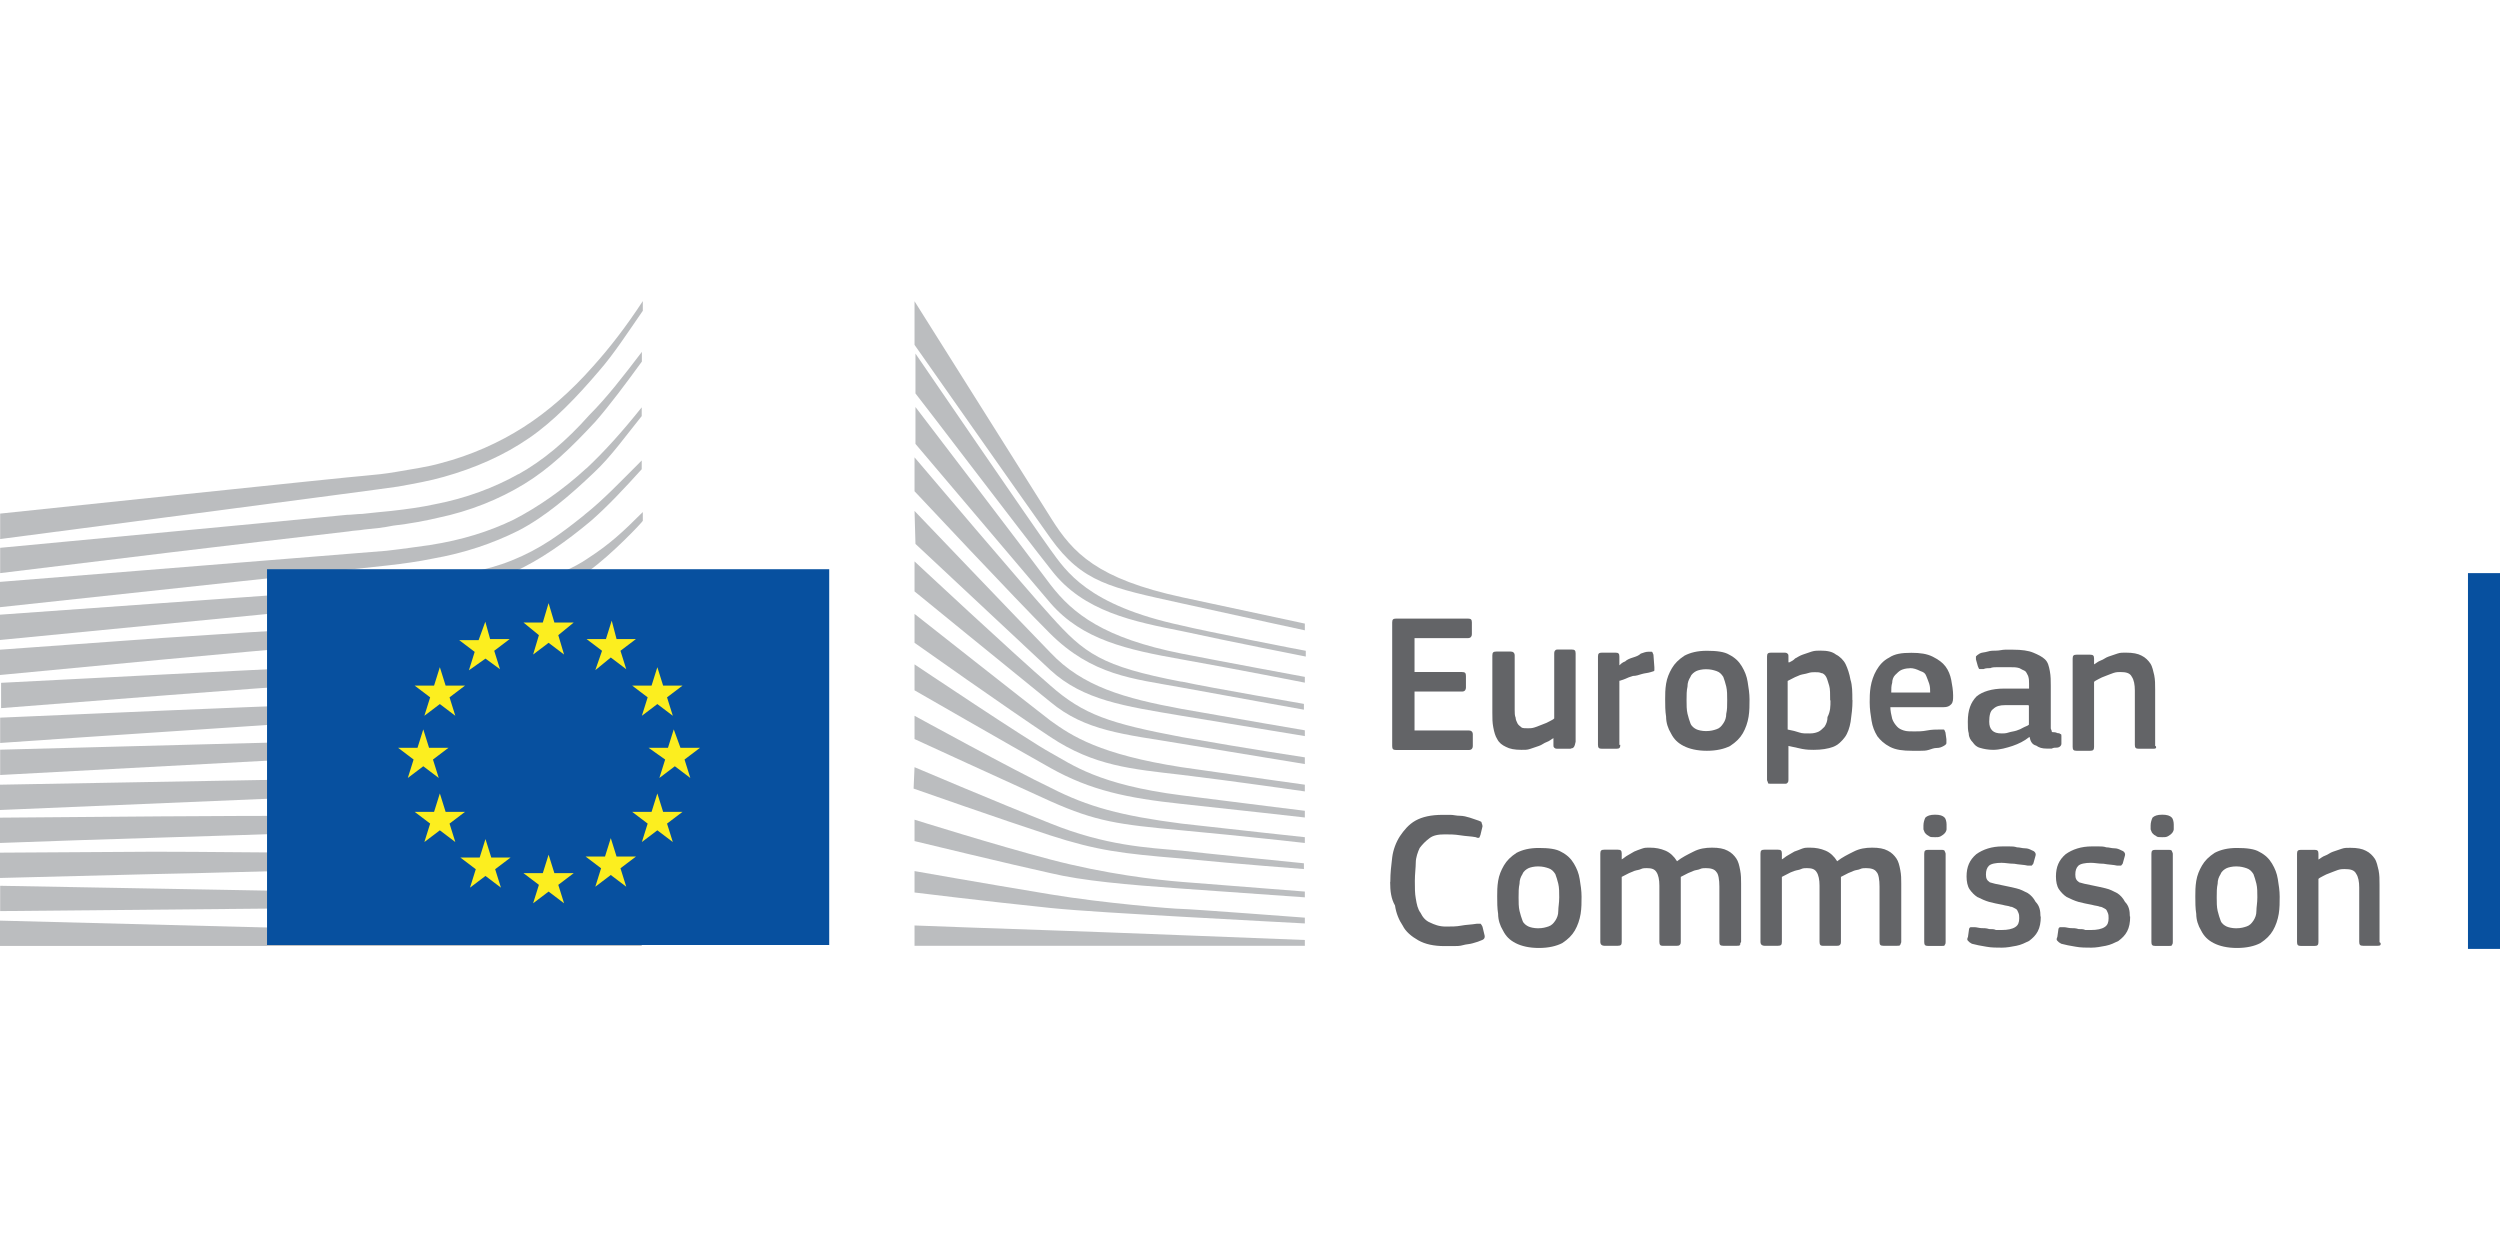 <svg xmlns="http://www.w3.org/2000/svg" id="uuid-a8637d5e-7f21-47f4-bb03-687fdc01509f" viewBox="0 0 160 80"><defs><style>.uuid-6b5b9b60-279c-4f8f-bfbc-e8cf37182cb9{fill:none;}.uuid-3ef691ad-591b-4849-b526-3aa7e67ce1ec{fill:#fcee1f;}.uuid-dbbd37f7-df2a-4aa5-a408-fd1e33b19561{fill:#bbbdbf;}.uuid-7a22bf3c-bc40-4de4-95a7-e1368e58904f{fill:#07509f;}.uuid-2f9491c4-ca08-45b0-8f34-5ad529766804{fill:#636467;}.uuid-7e621ded-9719-4dc6-a606-5497ae5ffcec{isolation:isolate;}</style></defs><rect class="uuid-6b5b9b60-279c-4f8f-bfbc-e8cf37182cb9" width="160" height="80"></rect><g id="uuid-14313f7b-08f3-46ff-a639-4992bc08f7a6"><g id="uuid-c586c927-c8a3-43ea-b4aa-932774cf77d4"><g id="uuid-96cf5444-54f5-41e8-b412-13021a5c210c"><g id="uuid-69de8848-21d5-49c5-bdfc-a486e449d2f7"><g id="uuid-4dbffc79-921d-44ce-b452-a22bce62f36b"><g id="uuid-e5fc98e1-f3eb-48c9-8e79-cc0f3accc1a9"><path id="uuid-729cfe2f-1f87-4ee6-a9c4-955fc96c738d" class="uuid-dbbd37f7-df2a-4aa5-a408-fd1e33b19561" d="m0,34.5s24.73-3.23,25.48-3.36c1.06-.19,2.05-.37,2.92-.62,1.99-.56,3.85-1.37,5.47-2.49,1.55-1.06,3.04-2.61,4.47-4.29.93-1.06,1.86-2.49,2.8-3.85v-.62c-1.06,1.62-2.11,2.98-3.17,4.16-1.43,1.62-2.92,2.92-4.47,3.91s-3.36,1.8-5.28,2.3c-.87.25-1.8.37-2.86.56-.68.12-1.37.19-2.05.25-.31,0-23.3,2.42-23.3,2.42v1.62Z"></path><path id="uuid-27f0c9b9-3884-4eaf-8114-373f6686e797" class="uuid-dbbd37f7-df2a-4aa5-a408-fd1e33b19561" d="m33.18,30.34c-1.55.87-3.36,1.55-5.34,1.93-.87.19-1.74.31-2.8.43-.62.06-1.24.12-1.86.19-.31,0-.68.06-.99.06-7.58.75-15.1,1.43-22.18,2.11v1.62c7.08-.87,14.73-1.8,22.31-2.67.31-.06.68-.06.99-.12.62-.06,1.24-.12,1.86-.25,1.06-.12,2.05-.31,2.86-.5,2.05-.43,3.91-1.18,5.53-2.17,1.62-.99,2.98-2.3,4.54-3.98.93-1.06,1.99-2.49,2.98-3.85v-.62c-1.18,1.55-2.24,2.92-3.36,4.04-1.49,1.68-2.98,2.92-4.54,3.79"></path><path id="uuid-7e40f2a5-b807-4322-a945-2101afb6fdae" class="uuid-dbbd37f7-df2a-4aa5-a408-fd1e33b19561" d="m37.53,29.97c-1.49,1.37-3.11,2.49-4.66,3.29-1.55.75-3.29,1.3-5.34,1.62-.87.12-1.74.25-2.8.37l-24.73,1.99v1.62l21.93-2.36,2.86-.31c1.06-.12,1.99-.25,2.86-.43,2.11-.37,3.91-.99,5.53-1.8,1.68-.87,3.29-2.24,4.85-3.73,1.06-.99,1.99-2.3,3.04-3.6v-.56c-1.24,1.55-2.36,2.8-3.54,3.91"></path><path id="uuid-daadcdae-f4b4-4b29-a0ea-0f2c34398345" class="uuid-dbbd37f7-df2a-4aa5-a408-fd1e33b19561" d="m31.57,38.29c-1.43.81-2.49,1.3-4.54,1.49-1.24.12-2.49.19-3.73.25-.62,0-1.18.06-1.8.12-3.73.19-7.39.43-11.12.68l-10.38.75v1.62l10.44-.99c3.36-.31,7.27-.68,11.12-.99l2.8-.19c1.06-.06,1.99-.19,2.8-.31,2.11-.25,3.91-.68,5.53-1.3,1.74-.62,3.36-1.68,4.97-2.86,1.49-1.06,3.48-3.17,3.48-3.23v-.56c-1.3,1.3-2.11,2.05-3.54,2.98-1.8,1.24-4.72,1.86-6.03,2.55"></path><path id="uuid-271c4c3f-ade6-4947-b5a0-9a1dc33ec4bb" class="uuid-dbbd37f7-df2a-4aa5-a408-fd1e33b19561" d="m32.06,41.4c-1.55.43-3.29.75-5.34.93-.81.06-1.74.12-2.73.19l-2.73.12c-6.83.31-13.67.68-21.19,1.06v1.62c7.21-.56,14.23-1.12,21.31-1.62l2.73-.19c1.06-.06,1.93-.12,2.8-.25,2.11-.25,3.91-.62,5.47-1.12,1.74-.56,3.48-1.37,5.1-2.42,1.18-.75,2.42-1.68,3.67-2.8h0c-1.37,1.18-2.67,1.43-3.98,2.24-1.68.99-3.36,1.74-5.1,2.24"></path><path id="uuid-38870317-b159-4c5f-81d9-e3888a468718" class="uuid-dbbd37f7-df2a-4aa5-a408-fd1e33b19561" d="m31.81,44.07c-1.55.37-3.29.62-5.34.75-.81.06-1.68.12-2.73.12l-2.73.12c-6.9.25-13.86.56-21,.87v1.62c7.08-.5,14.04-.93,21.06-1.43l2.73-.19c1.06-.06,1.93-.12,2.73-.19,2.11-.19,3.85-.5,5.47-.93,1.8-.5,3.54-1.18,5.22-2.05,1.3-.68,2.55-1.49,3.85-2.49v-.68c-1.43,1.06-2.8,1.86-4.16,2.55-1.62.87-3.36,1.49-5.1,1.93"></path><path id="uuid-3c35ac54-6954-4ab2-acd8-6cb6cb652da9" class="uuid-dbbd37f7-df2a-4aa5-a408-fd1e33b19561" d="m31.57,46.68c-1.55.31-3.29.5-5.34.56-.81.06-1.62.06-2.67.12l-23.55.62v1.62l20.88-1.12,2.73-.12c1.06-.06,1.93-.12,2.73-.19,2.11-.19,3.79-.37,5.41-.75,1.8-.37,3.6-.93,5.28-1.68,1.37-.56,2.67-1.24,4.1-2.11v-.62c-1.49.87-2.92,1.55-4.35,2.11-1.68.75-3.42,1.24-5.22,1.55"></path><path id="uuid-588e7bd1-6290-4142-a6e0-e36e39987d98" class="uuid-dbbd37f7-df2a-4aa5-a408-fd1e33b19561" d="m31.38,49.29c-2.92.37-5.84.43-8.76.5-.68,0-1.3,0-1.99.06l-20.63.37v1.62l20.69-.87c.68,0,1.3-.06,1.99-.06,2.92-.12,5.9-.25,8.82-.68,1.86-.31,3.67-.75,5.28-1.3,1.37-.43,2.8-1.06,4.23-1.8v-.62c-1.49.68-3.04,1.3-4.47,1.74-1.55.43-3.29.87-5.16,1.06"></path><path id="uuid-9d956340-31be-43db-bce4-246b3b00eac4" class="uuid-dbbd37f7-df2a-4aa5-a408-fd1e33b19561" d="m31.25,51.96c-2.73.25-5.47.25-8.2.25h-2.49c-6.83,0-13.67.06-20.57.12v1.62c6.59-.25,13.61-.43,20.63-.68.81,0,1.68-.06,2.49-.06,2.67-.06,5.47-.12,8.2-.43,1.93-.19,3.67-.5,5.34-.93,1.43-.37,2.92-.87,4.47-1.43v-.56c-1.55.56-3.11.99-4.6,1.37-1.68.37-3.42.62-5.28.75"></path><path id="uuid-1f98b6c2-dd0f-4dd8-9757-ebfda5c73f65" class="uuid-dbbd37f7-df2a-4aa5-a408-fd1e33b19561" d="m31.13,54.57c-1.12.06-2.36.06-3.73.06h-1.55l-5.34-.06c-3.67,0-7.27-.06-10.69-.06l-9.82.06v1.62l9.88-.25c3.42-.06,7.02-.19,10.63-.25l5.34-.06c1.49,0,3.42-.06,5.34-.19s3.67-.31,5.34-.56c1.49-.25,3.04-.56,4.6-.93v-.56c-1.55.37-3.17.68-4.66.87-1.74.12-3.42.25-5.34.31"></path><path id="uuid-ed30d9ca-f27e-4607-a2f9-e389d503cc8e" class="uuid-dbbd37f7-df2a-4aa5-a408-fd1e33b19561" d="m25.79,57.12l-5.34-.06c-6.77-.12-13.55-.25-20.44-.37v1.62c6.59-.06,13.55-.12,20.44-.19l5.34-.06c1.8,0,3.54-.06,5.34-.12,3.67-.12,6.9-.37,10-.81v-.56c-3.04.31-6.34.5-10,.56h-5.34"></path><path id="uuid-c8202947-1c18-473d-a659-954a56096acb" class="uuid-dbbd37f7-df2a-4aa5-a408-fd1e33b19561" d="m41.07,59.98L0,58.92v1.62h41.07v-.56Z"></path><path id="uuid-9df8eb4e-7da4-4b86-a7d3-f7ade6f96c44" class="uuid-dbbd37f7-df2a-4aa5-a408-fd1e33b19561" d="m37.41,32.95c-1.55,1.24-2.8,2.17-4.66,2.92-1.68.68-3.48.93-5.47,1.24-1.3.19-2.67.43-3.98.56-.56.06-1.06.06-1.62.12l-21.69,1.55v1.62l21.69-2.11,2.8-.25c1.06-.12,1.99-.19,2.86-.37,2.11-.31,3.91-.87,5.53-1.62,1.68-.75,3.42-1.99,4.97-3.29,1.06-.93,2.11-2.05,3.23-3.29v-.56c-1.37,1.37-2.49,2.55-3.67,3.48"></path><path id="uuid-1b240f2f-ffef-423c-ba99-ab29f8257c0a" class="uuid-dbbd37f7-df2a-4aa5-a408-fd1e33b19561" d="m58.53,19.28s7.39,11.74,8.76,13.92,2.92,3.85,8.39,5.03c5.47,1.18,7.83,1.68,7.83,1.68v.43s-3.48-.75-7.95-1.74c-4.47-.99-6.28-1.3-8.33-4.16-1.68-2.36-8.7-12.37-8.7-12.37v-2.8Z"></path><path id="uuid-6eeb6dd9-305a-4992-b99c-d472517b0b47" class="uuid-dbbd37f7-df2a-4aa5-a408-fd1e33b19561" d="m58.53,32.7s6.71,7.02,8.7,9.07c2.05,2.17,4.72,2.92,8.39,3.6,3.48.62,7.89,1.37,7.89,1.37v.37s-4.16-.68-7.89-1.3c-3.67-.62-6.28-.99-8.39-2.92-1.86-1.74-8.64-8.08-8.64-8.08l-.06-2.11h0Z"></path><path id="uuid-2e609237-2dd2-4646-b93d-ddd9fd3b1a6b" class="uuid-dbbd37f7-df2a-4aa5-a408-fd1e33b19561" d="m58.53,35.93s6.4,5.97,8.7,7.95c2.11,1.86,3.79,2.42,8.39,3.29,4.6.81,7.89,1.3,7.89,1.3v.43s-4.16-.68-7.89-1.3-6.15-.81-8.39-2.67c-2.61-2.11-8.7-7.08-8.7-7.08v-1.93Z"></path><path id="uuid-b8f7c21b-88a2-4c34-b7b1-2f794752be7c" class="uuid-dbbd37f7-df2a-4aa5-a408-fd1e33b19561" d="m58.53,39.29s7.33,5.78,8.7,6.83c1.37.99,3.17,2.17,8.39,2.98,5.22.75,7.89,1.12,7.89,1.12v.43s-4.72-.68-7.89-1.06c-3.17-.37-5.59-.56-8.39-2.42-2.73-1.8-8.7-6.03-8.7-6.03v-1.86Z"></path><path id="uuid-60c0556c-6081-4710-ac3b-21f55c31af99" class="uuid-dbbd37f7-df2a-4aa5-a408-fd1e33b19561" d="m58.53,42.52s7.33,4.91,8.7,5.65c1.37.75,3.04,2.05,8.39,2.73,5.34.68,7.89.99,7.89.99v.43s-4.41-.5-7.89-.87c-3.48-.37-5.84-.87-8.39-2.3s-8.7-4.97-8.7-4.97v-1.68Z"></path><path id="uuid-8c392f71-5a76-4eea-8177-112da9120a04" class="uuid-dbbd37f7-df2a-4aa5-a408-fd1e33b19561" d="m58.53,45.81s6.46,3.54,8.7,4.6c2.42,1.24,4.54,1.8,8.39,2.3,3.79.43,7.89.87,7.89.87v.37s-3.79-.43-7.89-.81c-4.04-.37-5.47-.56-8.39-1.86-2.61-1.18-8.7-3.98-8.7-3.98v-1.49Z"></path><path id="uuid-b85388c8-edde-4d0b-b5ee-591e149901f5" class="uuid-dbbd37f7-df2a-4aa5-a408-fd1e33b19561" d="m58.53,49.1s5.1,2.17,8.7,3.6c3.54,1.43,6.21,1.55,8.39,1.74.93.12,7.83.81,7.83.81v.37s-4.1-.31-7.89-.68c-3.73-.31-5.34-.5-8.39-1.49-3.04-.99-8.7-2.98-8.7-2.98l.06-1.37h0Z"></path><path id="uuid-f0aee292-6a04-4483-9cf2-00004d78c651" class="uuid-dbbd37f7-df2a-4aa5-a408-fd1e33b19561" d="m58.53,52.46s5.16,1.62,8.7,2.55,6.77,1.3,8.39,1.43,7.89.62,7.89.62v.37s-3.54-.25-7.89-.56c-3.54-.25-6.34-.5-8.39-.99-2.3-.5-8.7-2.05-8.7-2.05v-1.37Z"></path><path id="uuid-a95fd0a1-52e1-451f-8d52-f06603bcdd96" class="uuid-dbbd37f7-df2a-4aa5-a408-fd1e33b19561" d="m58.53,55.75s4.23.75,8.7,1.49c3.36.56,7.89.93,8.39.93s7.89.56,7.89.56v.37s-4.72-.25-7.89-.43c-3.29-.19-6.52-.37-8.39-.56-4.16-.43-8.7-.99-8.7-.99v-1.37Z"></path><path id="uuid-a0ec2772-8f4c-4075-ba90-640b7b292e64" class="uuid-dbbd37f7-df2a-4aa5-a408-fd1e33b19561" d="m58.53,59.23s6.65.25,8.7.31,16.28.62,16.28.62v.37h-24.98v-1.3Z"></path><path id="uuid-32bd0a87-1aba-42c3-971f-0435d2f9fcef" class="uuid-dbbd37f7-df2a-4aa5-a408-fd1e33b19561" d="m75.62,40.03c-6.03-1.3-7.39-3.48-8.39-4.85s-8.64-12.55-8.64-12.55v2.55c.31.37,6.83,8.95,8.7,11.31,2.05,2.67,5.28,3.29,8.39,3.91,3.11.68,7.89,1.62,7.89,1.62v-.37c-.06,0-6.4-1.24-7.95-1.62"></path><path id="uuid-1a838e09-e401-4bf6-84e7-60410b745acf" class="uuid-dbbd37f7-df2a-4aa5-a408-fd1e33b19561" d="m75.62,41.83c-4.97-.99-6.96-2.55-8.39-4.41-1.43-1.93-8.64-11.37-8.64-11.37v2.36c.31.37,6.9,8.14,8.64,10.19,2.05,2.36,4.91,2.98,8.39,3.6s7.89,1.49,7.89,1.49v-.37s-5.03-.93-7.89-1.49"></path><path id="uuid-da06f0b6-a412-4c1a-a5fe-6bb4a7d09cca" class="uuid-dbbd37f7-df2a-4aa5-a408-fd1e33b19561" d="m75.62,43.63c-5.16-.99-6.21-1.8-8.39-4.23-1.37-1.49-8.39-9.76-8.7-10.13v2.17s6.52,6.96,8.64,9.07c2.73,2.73,5.34,2.92,8.39,3.48,3.04.56,7.89,1.43,7.89,1.43v-.37c.06,0-5.78-.99-7.83-1.43"></path><path id="uuid-3e46c813-3748-4939-96ba-613323110317" class="uuid-7a22bf3c-bc40-4de4-95a7-e1368e58904f" d="m53.06,36.43H17.09v24.05h35.98v-24.05Z"></path><path id="uuid-ec54063d-66c7-4706-9670-0f0a6efe0c7d" class="uuid-3ef691ad-591b-4849-b526-3aa7e67ce1ec" d="m35.48,39.84h1.24l-.99.81.37,1.24-.99-.75-.99.75.37-1.24-.99-.81h1.24l.37-1.24.37,1.24Z"></path><path id="uuid-927c7930-fe03-45a9-ac3f-e9205807f208" class="uuid-3ef691ad-591b-4849-b526-3aa7e67ce1ec" d="m35.48,55.88h1.24l-.99.75.37,1.18-.99-.75-.99.75.37-1.18-.99-.75h1.24l.37-1.18.37,1.18Z"></path><path id="uuid-6320fab1-9bde-46b3-be23-e7c2eac7753d" class="uuid-3ef691ad-591b-4849-b526-3aa7e67ce1ec" d="m39.46,54.82h1.24l-.99.75.37,1.18-.99-.75-.99.75.37-1.18-.99-.75h1.24l.37-1.18.37,1.18Z"></path><path id="uuid-0ca9fb21-9fbe-4fa4-ade4-5794aa442fc3" class="uuid-3ef691ad-591b-4849-b526-3aa7e67ce1ec" d="m39.46,40.9h1.24l-.99.75.37,1.18-.99-.75-.99.81.43-1.24-.99-.75h1.24l.37-1.18.31,1.18Z"></path><path id="uuid-3801ba83-7ed4-4109-a47b-4da844360dc4" class="uuid-3ef691ad-591b-4849-b526-3aa7e67ce1ec" d="m42.44,43.88h1.24l-.99.75.37,1.18-.99-.75-.99.75.37-1.18-.99-.75h1.24l.37-1.18.37,1.18Z"></path><path id="uuid-c41d9c3f-72f8-4e0f-ac6b-4b7662931f33" class="uuid-3ef691ad-591b-4849-b526-3aa7e67ce1ec" d="m42.44,51.96h1.24l-.99.75.37,1.18-.99-.75-.99.75.37-1.18-.99-.75h1.24l.37-1.18.37,1.18Z"></path><path id="uuid-a305f321-043d-4ae7-8eae-d8c26f420e1e" class="uuid-3ef691ad-591b-4849-b526-3aa7e67ce1ec" d="m43.56,47.86h1.24l-.99.75.37,1.18-.99-.75-.99.75.37-1.18-1.06-.75h1.24l.37-1.18.43,1.18Z"></path><path id="uuid-bf1f7ad6-4222-4d89-a5e1-e275bce24e08" class="uuid-3ef691ad-591b-4849-b526-3aa7e67ce1ec" d="m31.38,40.9h1.24l-.99.75.37,1.18-.93-.68-1.06.75.37-1.18-.99-.75h1.24l.43-1.18.31,1.12Z"></path><path id="uuid-9443a0f1-2436-4df2-b287-ff0ac2690672" class="uuid-3ef691ad-591b-4849-b526-3aa7e67ce1ec" d="m28.52,43.88h1.24l-.99.75.37,1.18-.99-.75-.99.75.37-1.18-.99-.75h1.24l.37-1.18.37,1.18Z"></path><path id="uuid-6125d274-0452-4a33-92ab-5fb6ba1e998c" class="uuid-3ef691ad-591b-4849-b526-3aa7e67ce1ec" d="m27.46,47.86h1.24l-.99.75.37,1.18-.99-.75-.99.75.37-1.18-.99-.75h1.24l.37-1.18.37,1.18Z"></path><path id="uuid-ac0d83e0-31bd-417b-a77f-7e76602890f3" class="uuid-3ef691ad-591b-4849-b526-3aa7e67ce1ec" d="m28.52,51.96h1.24l-.99.75.37,1.18-.99-.75-.99.75.37-1.18-.99-.75h1.24l.37-1.18.37,1.18Z"></path><path id="uuid-1d24529a-ecd4-433d-8634-38f1bfeda56d" class="uuid-3ef691ad-591b-4849-b526-3aa7e67ce1ec" d="m31.44,54.88h1.24l-.99.75.37,1.18-.99-.75-.99.75.37-1.18-.99-.75h1.24l.37-1.18.37,1.18Z"></path></g></g></g></g></g></g><g class="uuid-7e621ded-9719-4dc6-a606-5497ae5ffcec"><path class="uuid-2f9491c4-ca08-45b0-8f34-5ad529766804" d="m89.1,39.84c0-.19.06-.25.25-.25h4.6c.19,0,.25.06.25.25v.75c0,.12-.06.25-.25.25h-3.42v2.17h3.04c.19,0,.25.06.25.25v.75c0,.12-.06.25-.25.25h-3.04v2.49h3.48c.12,0,.25.06.25.25v.75c0,.12-.06.25-.25.25h-4.66c-.19,0-.25-.06-.25-.25v-7.89Z"></path><path class="uuid-2f9491c4-ca08-45b0-8f34-5ad529766804" d="m100.54,47.92h-.87c-.06,0-.12,0-.19-.06s-.06-.12-.06-.19v-.43h0c-.12.06-.25.19-.43.25s-.31.19-.5.25-.37.12-.56.19-.37.06-.56.06c-.43,0-.75-.06-.99-.19-.25-.12-.43-.25-.56-.5-.12-.19-.19-.43-.25-.75-.06-.31-.06-.56-.06-.93v-3.67c0-.19.06-.25.25-.25h.93c.12,0,.25.06.25.25v3.48c0,.19,0,.37.06.5,0,.12.06.25.12.37.06.12.19.19.25.25s.25.06.43.06c.12,0,.25,0,.43-.06s.31-.12.5-.19.31-.12.43-.19.25-.12.31-.19v-4.16c0-.06,0-.12.06-.19s.12-.06.19-.06h.87c.19,0,.25.06.25.25v5.65c-.06.31-.12.43-.31.43Z"></path><path class="uuid-2f9491c4-ca08-45b0-8f34-5ad529766804" d="m103.7,47.67c0,.19-.06.25-.25.25h-.93c-.19,0-.25-.06-.25-.25v-5.65c0-.19.06-.25.25-.25h.87c.19,0,.25.06.25.25v.56h0c.06-.06.19-.19.37-.25.12-.12.31-.19.5-.25s.37-.12.5-.25c.19-.06.31-.12.5-.12h.19c.06,0,.06.06.12.19l.06.81v.19c0,.06-.06.06-.25.12-.19.06-.37.06-.56.12s-.37.12-.56.12c-.19.06-.37.12-.5.19-.19.06-.31.12-.37.12v4.1h.06Z"></path><path class="uuid-2f9491c4-ca08-45b0-8f34-5ad529766804" d="m111.97,44.75c0,.37,0,.75-.06,1.12s-.19.75-.37,1.06-.43.56-.81.81c-.37.19-.87.31-1.49.31s-1.12-.12-1.49-.31c-.37-.19-.62-.43-.81-.81-.19-.31-.31-.68-.31-1.06-.06-.37-.06-.75-.06-1.12,0-.31,0-.62.06-.99s.19-.68.37-.99.43-.56.81-.81c.37-.19.81-.31,1.43-.31s1.12.06,1.43.25c.37.19.62.43.81.75s.31.62.37.99c.06.37.12.75.12,1.12Zm-1.43.06c0-.31,0-.62-.06-.87s-.12-.43-.19-.62c-.12-.19-.25-.31-.43-.37s-.37-.12-.68-.12c-.25,0-.5.06-.62.12s-.31.19-.37.37c-.12.19-.19.37-.19.62-.06.25-.06.56-.06.87s0,.62.06.87.12.43.19.62.25.31.37.37.37.12.62.12c.31,0,.5-.06.68-.12.19-.06.31-.19.43-.37s.19-.37.19-.62c.06-.25.06-.5.06-.87Z"></path><path class="uuid-2f9491c4-ca08-45b0-8f34-5ad529766804" d="m118.56,44.82c0,.5-.06.93-.12,1.37-.06.37-.19.75-.37.99-.19.25-.43.5-.75.62s-.75.19-1.24.19c-.19,0-.43,0-.75-.06-.25-.06-.56-.12-.87-.19h0v2.17c0,.06,0,.12-.06.19s-.12.06-.19.06h-.87c-.12,0-.19,0-.19-.06s-.06-.12-.06-.19v-7.89c0-.19.06-.25.25-.25h.87c.06,0,.12,0,.19.06s.06.12.06.19v.37h.06c.12-.06.25-.12.37-.25.12-.06.31-.19.5-.25.19-.06.37-.12.56-.19.19-.06.37-.06.56-.06.43,0,.75.06.99.25.25.12.5.37.62.62s.25.62.31.99c.12.37.12.81.12,1.3Zm-1.43,0c0-.37,0-.75-.06-.93s-.12-.43-.19-.56-.19-.25-.31-.25c-.12-.06-.25-.06-.43-.06-.12,0-.25,0-.43.06s-.31.06-.5.12c-.12.06-.31.12-.43.19s-.25.12-.37.19v3.11c.31.06.56.12.75.19s.43.06.68.06.43-.06.56-.12c.12-.06.25-.19.37-.31.12-.19.19-.37.19-.62.19-.37.19-.68.19-1.06Z"></path><path class="uuid-2f9491c4-ca08-45b0-8f34-5ad529766804" d="m120.98,45.19c0,.31.06.56.12.81.06.19.19.37.31.5s.25.19.43.25c.19.06.37.06.68.06.25,0,.5,0,.81-.06s.56-.06.81-.06h.25c.06,0,.06.06.12.19l.06.43v.25c0,.06-.06.12-.19.19s-.25.12-.43.12-.31.06-.5.12-.37.06-.56.06h-.5c-.62,0-1.06-.06-1.43-.25-.37-.19-.62-.43-.81-.68-.19-.31-.31-.62-.37-.99s-.12-.75-.12-1.18c0-.31,0-.62.06-.99s.19-.75.37-1.06.43-.62.81-.81c.37-.25.81-.31,1.43-.31.56,0,.99.06,1.37.25.37.19.62.37.81.62s.31.56.37.87.12.68.12.99c0,.25,0,.43-.12.56s-.25.19-.5.19h-3.42v-.06Zm1.24-2.42c-.25,0-.43.06-.56.12-.12.06-.25.19-.37.31-.12.12-.19.31-.19.5-.06.19-.06.37-.06.62h2.49c0-.19,0-.37-.06-.56s-.12-.31-.19-.5-.19-.25-.37-.31c-.25-.12-.43-.19-.68-.19Z"></path><path class="uuid-2f9491c4-ca08-45b0-8f34-5ad529766804" d="m129.86,47.18c-.31.25-.68.43-1.06.56-.37.12-.81.25-1.24.25-.31,0-.62-.06-.81-.12-.25-.06-.37-.19-.5-.37-.12-.12-.25-.31-.25-.56-.06-.19-.06-.43-.06-.75,0-.75.19-1.24.56-1.62.37-.31.99-.5,1.74-.5h1.62v-.31c0-.19,0-.31-.06-.5-.06-.12-.12-.25-.19-.31-.12-.06-.25-.12-.37-.19-.19-.06-.37-.06-.62-.06h-.81c-.12,0-.31,0-.43.06-.12,0-.31,0-.43.06h-.25c-.06,0-.06-.06-.12-.19l-.12-.43v-.19c.06-.06.12-.12.25-.19s.31-.06.5-.12c.19-.06.37-.06.56-.06s.37-.06.56-.06h.5c.56,0,.99.06,1.3.19s.56.25.75.43.25.43.31.75.06.62.06.93v2.73c0,.06.06.12.06.19s.06.06.12.06.12,0,.25.06c.06,0,.12,0,.19.06.06,0,.06.06.06.12v.5c0,.12-.12.25-.31.25-.12,0-.19,0-.31.06h-.31c-.31,0-.5-.06-.68-.19-.25-.06-.37-.25-.43-.56h0Zm-.06-2.05h-1.49c-.31,0-.56.06-.75.25-.19.12-.25.43-.25.81,0,.25.06.43.19.56s.31.19.62.19c.12,0,.25,0,.43-.06s.31-.06.5-.12c.19-.06.31-.12.43-.19s.31-.12.37-.19v-1.24h-.06Z"></path><path class="uuid-2f9491c4-ca08-45b0-8f34-5ad529766804" d="m138,47.86c-.06.06-.12.06-.19.06h-.93c-.19,0-.25-.06-.25-.25v-3.48c0-.37-.06-.68-.19-.87-.12-.25-.37-.31-.75-.31-.12,0-.25,0-.43.06s-.31.12-.5.19-.31.12-.43.19-.25.12-.31.19v4.16c0,.19-.06.25-.25.25h-.87c-.19,0-.25-.06-.25-.25v-5.65c0-.19.06-.25.25-.25h.87c.19,0,.25.06.25.25v.37h0c.12-.06.25-.19.43-.25s.31-.19.5-.25c.19-.06.37-.12.56-.19s.37-.06.56-.06c.43,0,.75.06.99.19.25.12.43.31.56.5s.19.5.25.75c.06.31.06.56.06.93v3.6c.06,0,.06.06.06.12Z"></path></g><g class="uuid-7e621ded-9719-4dc6-a606-5497ae5ffcec"><path class="uuid-2f9491c4-ca08-45b0-8f34-5ad529766804" d="m88.98,56.43c0-.56.06-1.06.12-1.55s.25-.99.5-1.37c.25-.37.56-.75.99-.99s.99-.37,1.74-.37h.5c.19,0,.37.06.62.06.19,0,.43.06.62.12s.37.12.56.19c.12.06.19.06.19.12s.06.12.06.25l-.12.5c0,.06-.06.12-.06.19-.06.06-.12.06-.25,0-.31-.06-.62-.06-.99-.12-.37-.06-.68-.06-.99-.06-.43,0-.75.06-.99.25-.25.19-.43.37-.62.62-.12.25-.25.62-.25.93s-.06.75-.06,1.18,0,.81.06,1.12c.06.37.12.68.31.93.12.25.31.5.62.62.25.12.56.25.99.25.37,0,.68,0,.99-.06s.62-.06.99-.12h.25q.06.06.12.19l.12.5c.06.19,0,.31-.19.37-.12.06-.31.12-.56.19-.19.06-.43.06-.62.12s-.43.06-.62.06h-.56c-.68,0-1.24-.12-1.68-.37s-.81-.56-.99-.93c-.25-.37-.43-.81-.5-1.3-.25-.43-.31-.93-.31-1.49Z"></path><path class="uuid-2f9491c4-ca08-45b0-8f34-5ad529766804" d="m101.22,57.37c0,.37,0,.75-.06,1.12s-.19.75-.37,1.06-.43.56-.81.81c-.37.19-.87.31-1.49.31s-1.12-.12-1.49-.31-.62-.43-.81-.81c-.19-.31-.31-.68-.31-1.06-.06-.37-.06-.75-.06-1.12,0-.31,0-.62.06-.99s.19-.68.37-.99.43-.56.81-.81c.37-.19.81-.31,1.43-.31s1.12.06,1.43.25c.37.19.62.43.81.75s.31.62.37.99c.06.37.12.75.12,1.12Zm-1.43.06c0-.31,0-.62-.06-.87s-.12-.43-.19-.62c-.12-.19-.25-.31-.43-.37s-.37-.12-.68-.12c-.25,0-.5.06-.62.12s-.31.19-.37.37c-.12.19-.19.37-.19.62-.06.25-.06.56-.06.87s0,.62.06.87.12.43.19.62c.06.19.25.31.37.37s.37.12.62.12c.31,0,.5-.06.68-.12s.31-.19.43-.37c.12-.19.19-.37.19-.62s.06-.5.06-.87Z"></path><path class="uuid-2f9491c4-ca08-45b0-8f34-5ad529766804" d="m111.35,60.47c0,.06-.06.06-.19.06h-.87c-.19,0-.25-.06-.25-.25v-3.54c0-.43-.06-.81-.19-.93-.12-.19-.37-.25-.68-.25-.12,0-.25,0-.37.06-.12.06-.31.06-.43.12-.12.06-.31.12-.43.19s-.25.12-.37.19v4.16c0,.06,0,.12-.06.19-.06.06-.12.06-.19.06h-.93c-.12,0-.19-.06-.19-.25v-3.6c0-.37-.06-.68-.19-.87-.12-.19-.31-.25-.62-.25-.12,0-.25,0-.37.06s-.25.06-.43.12c-.12.06-.31.12-.43.19s-.25.12-.37.19v4.16c0,.19-.06.25-.25.25h-.87c-.12,0-.25-.06-.25-.25v-5.65c0-.19.06-.25.25-.25h.87c.19,0,.25.06.25.25v.37h0c.12-.06.25-.19.37-.25s.31-.19.43-.25.31-.12.5-.19.31-.06.5-.06c.37,0,.68.06.99.19s.56.37.75.68c.31-.25.68-.43,1.06-.62.37-.19.75-.25,1.18-.25s.75.06.99.19c.25.12.43.31.56.5s.19.43.25.75c.06.31.06.56.06.87v3.73c-.06.06-.06.12-.06.19Z"></path><path class="uuid-2f9491c4-ca08-45b0-8f34-5ad529766804" d="m121.6,60.47c0,.06-.06.06-.19.06h-.87c-.19,0-.25-.06-.25-.25v-3.54c0-.43-.06-.81-.19-.93-.12-.19-.37-.25-.68-.25-.12,0-.25,0-.37.06-.12.06-.31.06-.43.12-.12.06-.31.12-.43.19s-.25.12-.37.19v4.16c0,.06,0,.12-.06.19-.06.06-.12.06-.19.06h-.93c-.12,0-.19-.06-.19-.25v-3.6c0-.37-.06-.68-.19-.87-.12-.19-.31-.25-.62-.25-.12,0-.25,0-.37.06s-.25.06-.43.12-.31.12-.43.19-.25.12-.37.19v4.16c0,.19-.06.25-.25.25h-.87c-.12,0-.25-.06-.25-.25v-5.65c0-.19.06-.25.25-.25h.87c.19,0,.25.06.25.25v.37h0c.12-.06.25-.19.37-.25s.31-.19.43-.25c.19-.06.31-.12.5-.19s.31-.06.5-.06c.37,0,.68.06.99.19s.56.37.75.68c.31-.25.68-.43,1.06-.62.37-.19.75-.25,1.18-.25s.75.06.99.19c.25.12.43.31.56.5s.19.43.25.75c.06.31.06.56.06.87v3.73c0,.06-.06.12-.06.19Z"></path><path class="uuid-2f9491c4-ca08-45b0-8f34-5ad529766804" d="m124.58,52.77v.31c0,.06-.06.19-.12.25-.06.06-.12.12-.25.19s-.25.06-.37.06c-.19,0-.31,0-.37-.06-.12-.06-.19-.12-.25-.19-.06-.06-.06-.12-.12-.25v-.25c0-.19.06-.37.12-.5.12-.12.31-.19.62-.19s.5.06.62.19c.06.06.12.25.12.43Zm-.06,7.52c0,.06,0,.12-.06.19,0,.06-.06.06-.19.06h-.87c-.19,0-.25-.06-.25-.25v-5.65c0-.19.06-.25.25-.25h.87c.06,0,.12,0,.19.06,0,.06.06.12.06.19v5.65Z"></path><path class="uuid-2f9491c4-ca08-45b0-8f34-5ad529766804" d="m130.61,58.67c0,.37-.06.68-.19.93s-.31.43-.56.62c-.25.12-.5.25-.81.31s-.62.12-.93.12-.68,0-.99-.06c-.37-.06-.68-.12-.93-.19-.12-.06-.19-.12-.25-.19-.06-.06-.06-.12,0-.25l.06-.43c0-.12.06-.19.12-.19h.25c.12,0,.31.06.43.06.19,0,.31,0,.5.06.19,0,.31,0,.43.06h.37c.37,0,.68-.06.87-.19.19-.12.25-.31.25-.56,0-.12,0-.25-.06-.37s-.06-.19-.19-.25-.19-.12-.31-.12c-.12-.06-.31-.06-.5-.12-.31-.06-.62-.12-.87-.19s-.5-.19-.75-.31c-.19-.12-.37-.31-.5-.5s-.19-.5-.19-.81c0-.62.19-1.06.62-1.43.43-.31.99-.5,1.68-.5h.43c.19,0,.31,0,.5.06.19,0,.31.06.5.06s.31.06.43.12c.19.06.31.19.25.37l-.12.43c0,.06-.06.12-.12.19h-.25c-.25-.06-.56-.06-.87-.12-.31,0-.56-.06-.81-.06-.37,0-.68.06-.81.19s-.19.31-.19.56.06.37.25.5c.19.06.43.12.81.19.31.06.56.12.87.19s.5.19.75.31c.19.12.37.31.5.56.25.25.31.56.31.93Z"></path><path class="uuid-2f9491c4-ca08-45b0-8f34-5ad529766804" d="m136.33,58.67c0,.37-.06.68-.19.93s-.31.43-.56.62c-.25.12-.5.25-.81.31s-.62.12-.93.12-.68,0-.99-.06c-.37-.06-.68-.12-.93-.19-.12-.06-.19-.12-.25-.19-.06-.06-.06-.12,0-.25l.06-.43c0-.12.06-.19.12-.19h.25c.12,0,.31.06.43.06.19,0,.31,0,.5.06.19,0,.31,0,.43.06h.37c.37,0,.68-.06.87-.19.19-.12.25-.31.25-.56,0-.12,0-.25-.06-.37s-.06-.19-.19-.25-.19-.12-.31-.12c-.12-.06-.31-.06-.5-.12-.31-.06-.62-.12-.87-.19s-.5-.19-.75-.31c-.19-.12-.37-.31-.5-.5s-.19-.5-.19-.81c0-.62.19-1.06.62-1.43.43-.31.99-.5,1.68-.5h.43c.19,0,.31,0,.5.06.19,0,.31.06.5.06s.31.06.43.12c.19.06.31.19.25.37l-.12.43c0,.06-.06.12-.12.19h-.25c-.25-.06-.56-.06-.87-.12-.31,0-.56-.06-.81-.06-.37,0-.68.06-.81.19s-.19.31-.19.56.06.37.25.5c.19.06.43.12.81.19.31.06.56.12.87.19s.5.19.75.31c.19.12.37.31.5.56.25.25.31.56.31.93Z"></path><path class="uuid-2f9491c4-ca08-45b0-8f34-5ad529766804" d="m139.12,52.77v.31c0,.06-.06.19-.12.25-.06.06-.12.12-.25.19s-.25.06-.37.06c-.19,0-.31,0-.37-.06-.12-.06-.19-.12-.25-.19-.06-.06-.06-.12-.12-.25v-.25c0-.19.06-.37.12-.5.12-.12.31-.19.62-.19s.5.06.62.19c.06.06.12.25.12.43Zm-.06,7.52c0,.06,0,.12-.06.19,0,.06-.06.06-.19.06h-.87c-.19,0-.25-.06-.25-.25v-5.65c0-.19.06-.25.25-.25h.87c.06,0,.12,0,.19.06,0,.06.06.12.06.19v5.65Z"></path><path class="uuid-2f9491c4-ca08-45b0-8f34-5ad529766804" d="m145.9,57.37c0,.37,0,.75-.06,1.12s-.19.75-.37,1.06-.43.56-.81.81c-.37.19-.87.31-1.49.31s-1.12-.12-1.49-.31-.62-.43-.81-.81c-.19-.31-.31-.68-.31-1.06-.06-.37-.06-.75-.06-1.12,0-.31,0-.62.06-.99s.19-.68.37-.99.43-.56.81-.81c.37-.19.81-.31,1.43-.31s1.12.06,1.43.25c.37.19.62.43.81.75s.31.62.37.99c.06.37.12.75.12,1.12Zm-1.43.06c0-.31,0-.62-.06-.87s-.12-.43-.19-.62c-.12-.19-.25-.31-.43-.37s-.37-.12-.68-.12c-.25,0-.5.06-.62.12s-.31.19-.37.37c-.12.19-.19.37-.19.62-.06.25-.06.56-.06.87s0,.62.06.87.12.43.19.62c.06.19.25.31.37.37s.37.12.62.12c.31,0,.5-.06.68-.12s.31-.19.43-.37c.12-.19.19-.37.19-.62s.06-.5.06-.87Z"></path><path class="uuid-2f9491c4-ca08-45b0-8f34-5ad529766804" d="m152.36,60.47c-.06.06-.12.06-.19.06h-.93c-.19,0-.25-.06-.25-.25v-3.48c0-.37-.06-.68-.19-.87-.12-.25-.37-.31-.75-.31-.12,0-.25,0-.43.06s-.31.12-.5.19-.31.12-.43.19-.25.12-.31.19v4.04c0,.19-.06.25-.25.25h-.87c-.19,0-.25-.06-.25-.25v-5.65c0-.19.06-.25.25-.25h.87c.19,0,.25.06.25.25v.37h0c.12-.06.25-.19.43-.25s.31-.19.5-.25c.19-.06.37-.12.56-.19s.37-.06.56-.06c.43,0,.75.06.99.19.25.12.43.31.56.5s.19.5.25.75c.06.31.06.56.06.93v3.67c.12.06.06.12.06.19Z"></path></g><rect class="uuid-7a22bf3c-bc40-4de4-95a7-e1368e58904f" x="157.95" y="36.68" width="2.05" height="24.05"></rect></svg>